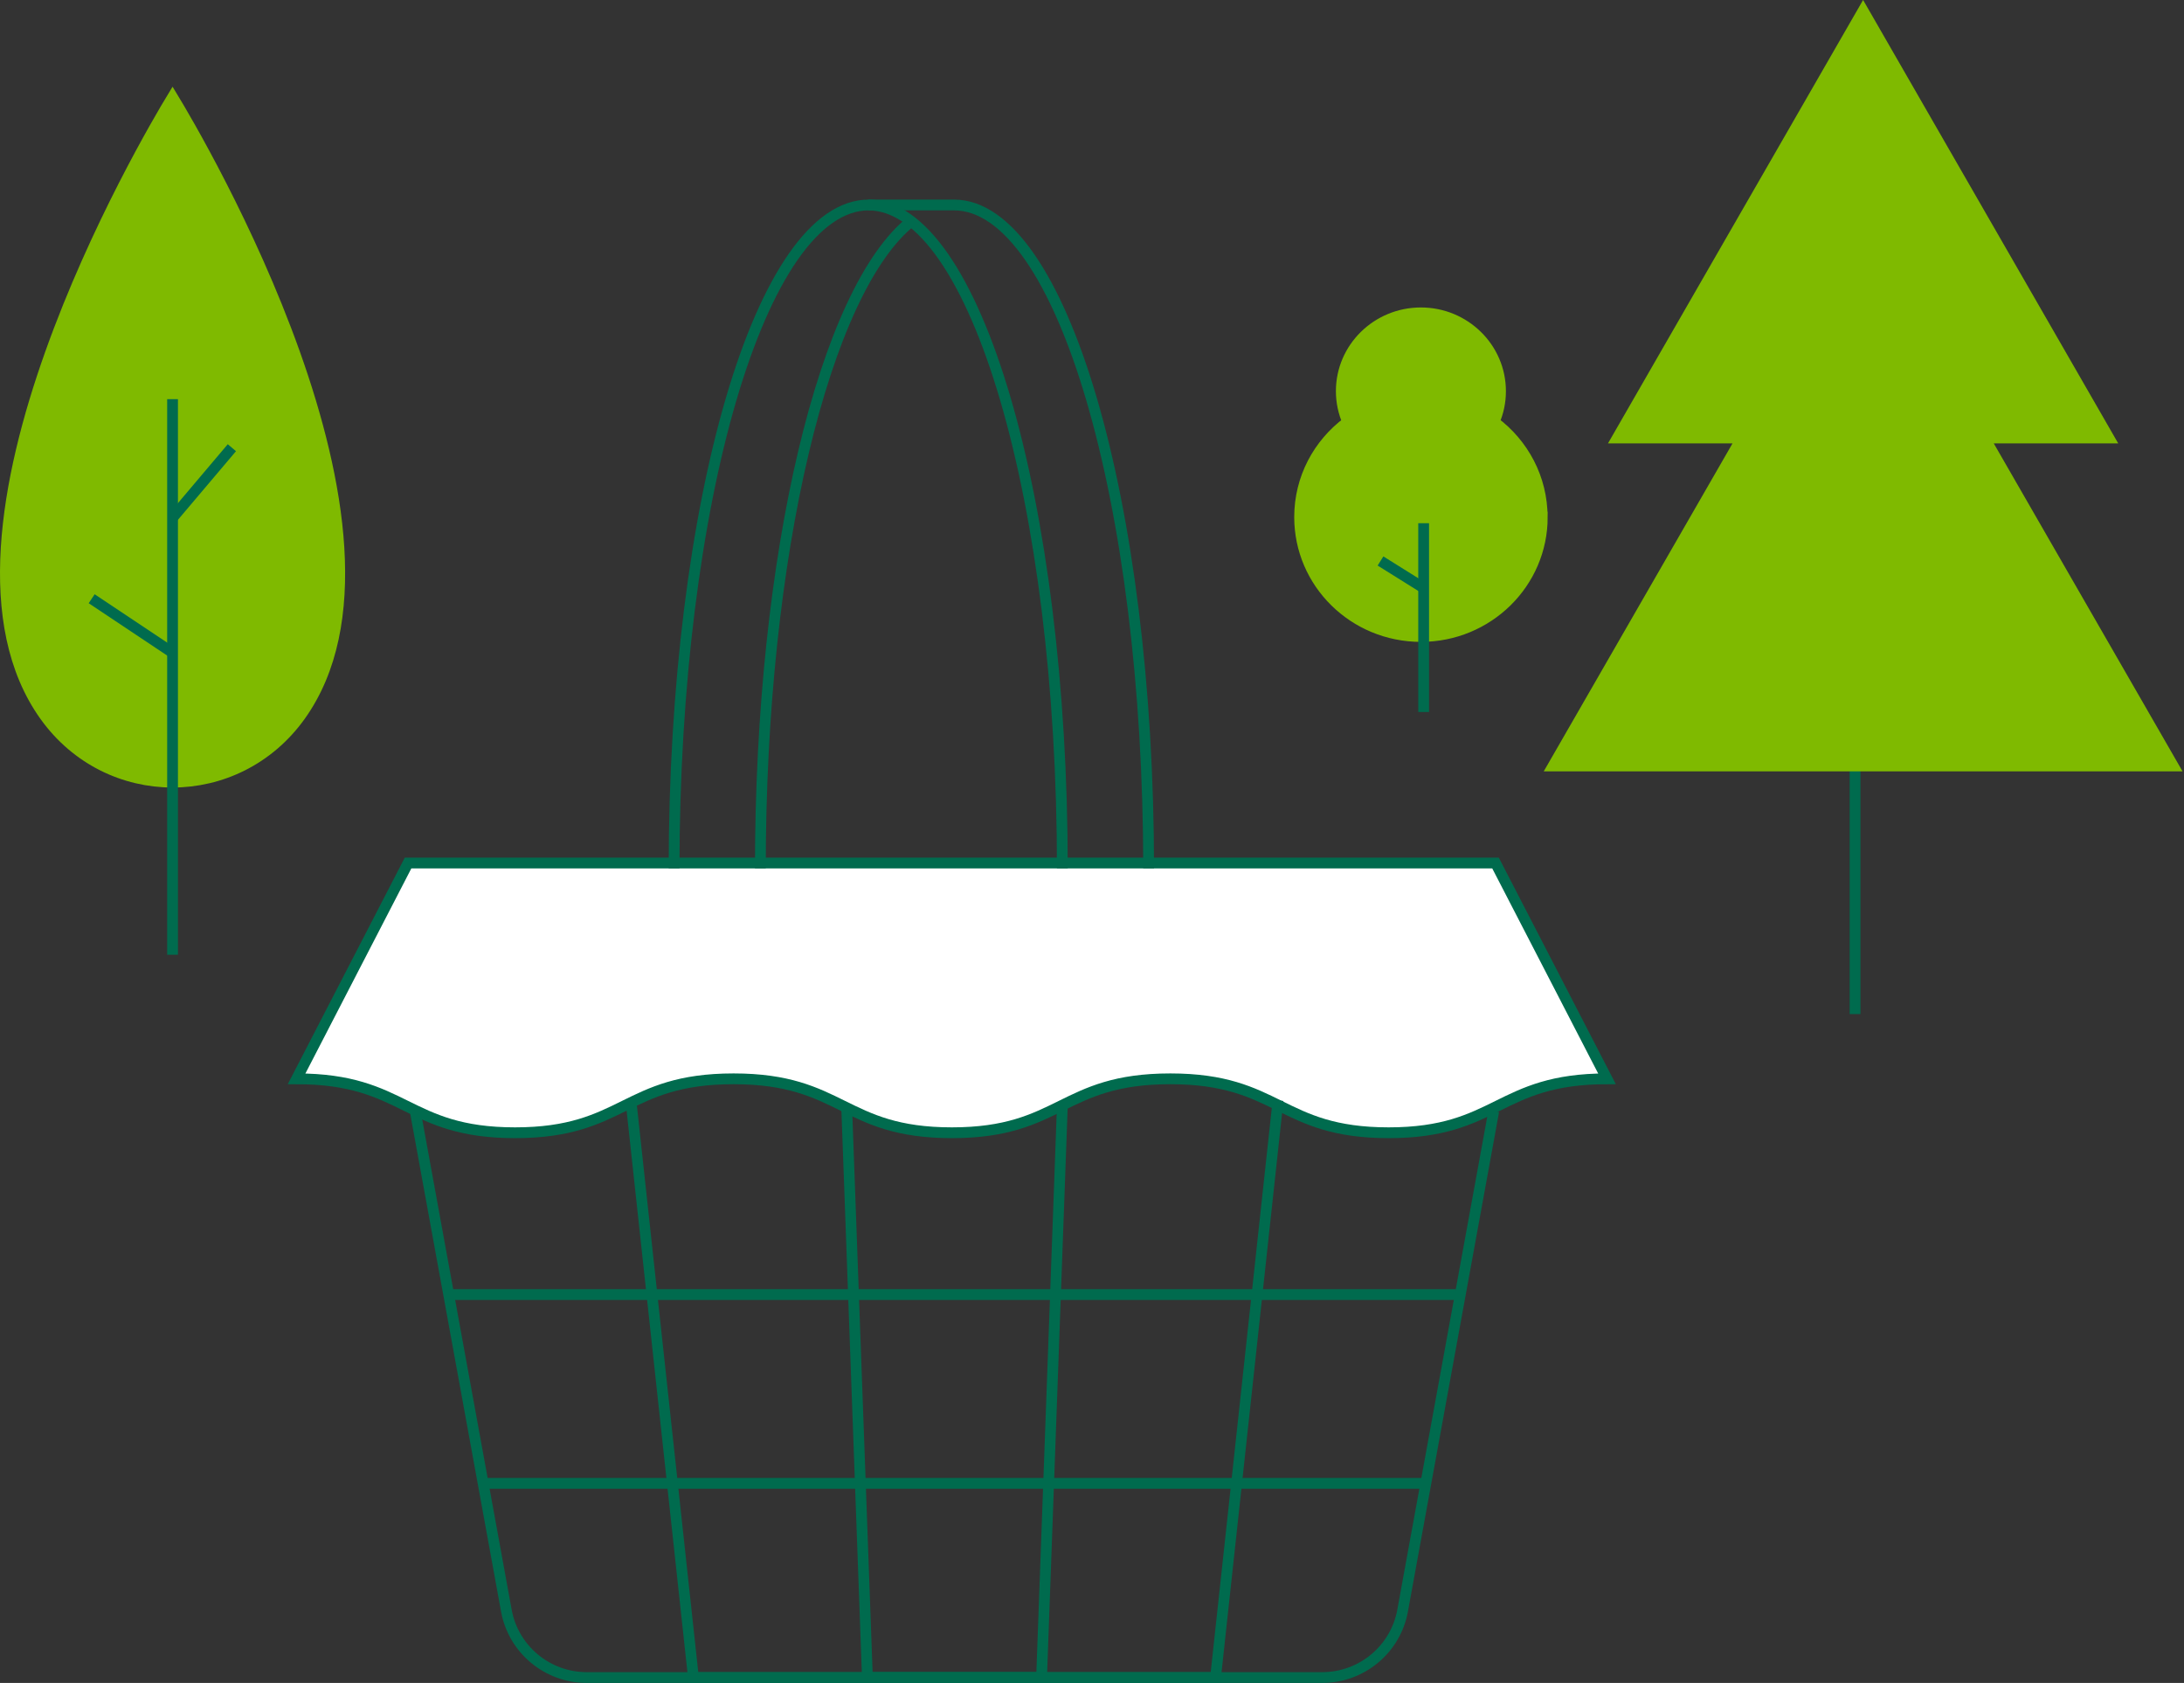 <svg width="405" height="312" viewBox="0 0 405 312" fill="none" xmlns="http://www.w3.org/2000/svg">
<rect x="0" y="0" width="405" height="312" fill="#333333" stroke="none"/>
<path d="M32 18C27.37 25.623 -15.897 98.837 8.312 132.69C20.041 149.103 43.944 149.103 55.688 132.69C79.897 98.837 36.63 25.623 32 18Z" fill="#7FBA00" stroke="#7FBA00" stroke-width="2" stroke-miterlimit="10"/>
<path d="M32 74V177" stroke="#006B4E" stroke-width="2" stroke-miterlimit="10"/>
<path d="M32 121L17 111" stroke="#006B4E" stroke-width="2" stroke-miterlimit="10"/>
<path d="M32 96L43 83" stroke="#006B4E" stroke-width="2" stroke-miterlimit="10"/>
<path d="M286 95.861C286 108.101 275.921 118 263.492 118C251.064 118 241 108.101 241 95.861C241 88.654 244.494 82.268 249.92 78.238C249.162 76.474 248.729 74.558 248.729 72.521C248.729 64.493 255.346 58 263.492 58C271.639 58 278.255 64.508 278.255 72.521C278.255 74.543 277.838 76.474 277.065 78.223C282.475 82.252 285.985 88.654 285.985 95.861H286Z" fill="#7FBA00" stroke="#7FBA00" stroke-width="2" stroke-miterlimit="10"/>
<path d="M264 97V132" stroke="#006B4E" stroke-width="2" stroke-miterlimit="10"/>
<path d="M264 109L256 104" stroke="#006B4E" stroke-width="2" stroke-miterlimit="10"/>
<path d="M344 141V188" stroke="#006B4E" stroke-width="2" stroke-miterlimit="10"/>
<path d="M277.333 160H75.667L55 200.003C75.267 200.003 75.267 210 95.518 210C115.769 210 115.785 200.003 136.036 200.003C156.287 200.003 156.287 210 176.523 210C196.759 210 196.774 200.003 217.026 200.003C237.277 200.003 237.277 210 257.513 210C277.749 210 277.749 200.003 298 200.003L277.333 160Z" fill="white" stroke="#006B4E" stroke-width="2" stroke-miterlimit="10"/>
<path d="M277 206L260.099 298.599C258.789 305.775 252.513 311 245.188 311H108.812C101.487 311 95.211 305.775 93.9 298.599L77 206" stroke="#006B4E" stroke-width="2" stroke-miterlimit="10"/>
<path d="M264 275H90" stroke="#006B4E" stroke-width="2" stroke-miterlimit="10"/>
<path d="M83 240H270" stroke="#006B4E" stroke-width="2" stroke-miterlimit="10"/>
<path d="M237 204L225.411 311H128.589L117 204.031" stroke="#006B4E" stroke-width="2" stroke-miterlimit="10"/>
<path d="M197 205.031L193.149 311H160.851L157 205" stroke="#006B4E" stroke-width="2" stroke-miterlimit="10"/>
<path d="M141 161C141 102.65 152.949 53.765 169 41" stroke="#006B4E" stroke-width="2" stroke-miterlimit="10"/>
<path d="M161 38C180.879 38 197 93.077 197 161" stroke="#006B4E" stroke-width="2" stroke-miterlimit="10"/>
<path d="M125 161C125 93.061 141.166 38 161.101 38H176.899C196.834 38 213 93.077 213 161" stroke="#006B4E" stroke-width="2" stroke-miterlimit="10"/>
<path d="M403 142L367.99 81.195H391.07L345.492 2L299.915 81.195H323.01L288 142H403Z" fill="#7FBA00" stroke="#7FBA00" stroke-width="2" stroke-miterlimit="10"/>
</svg>
